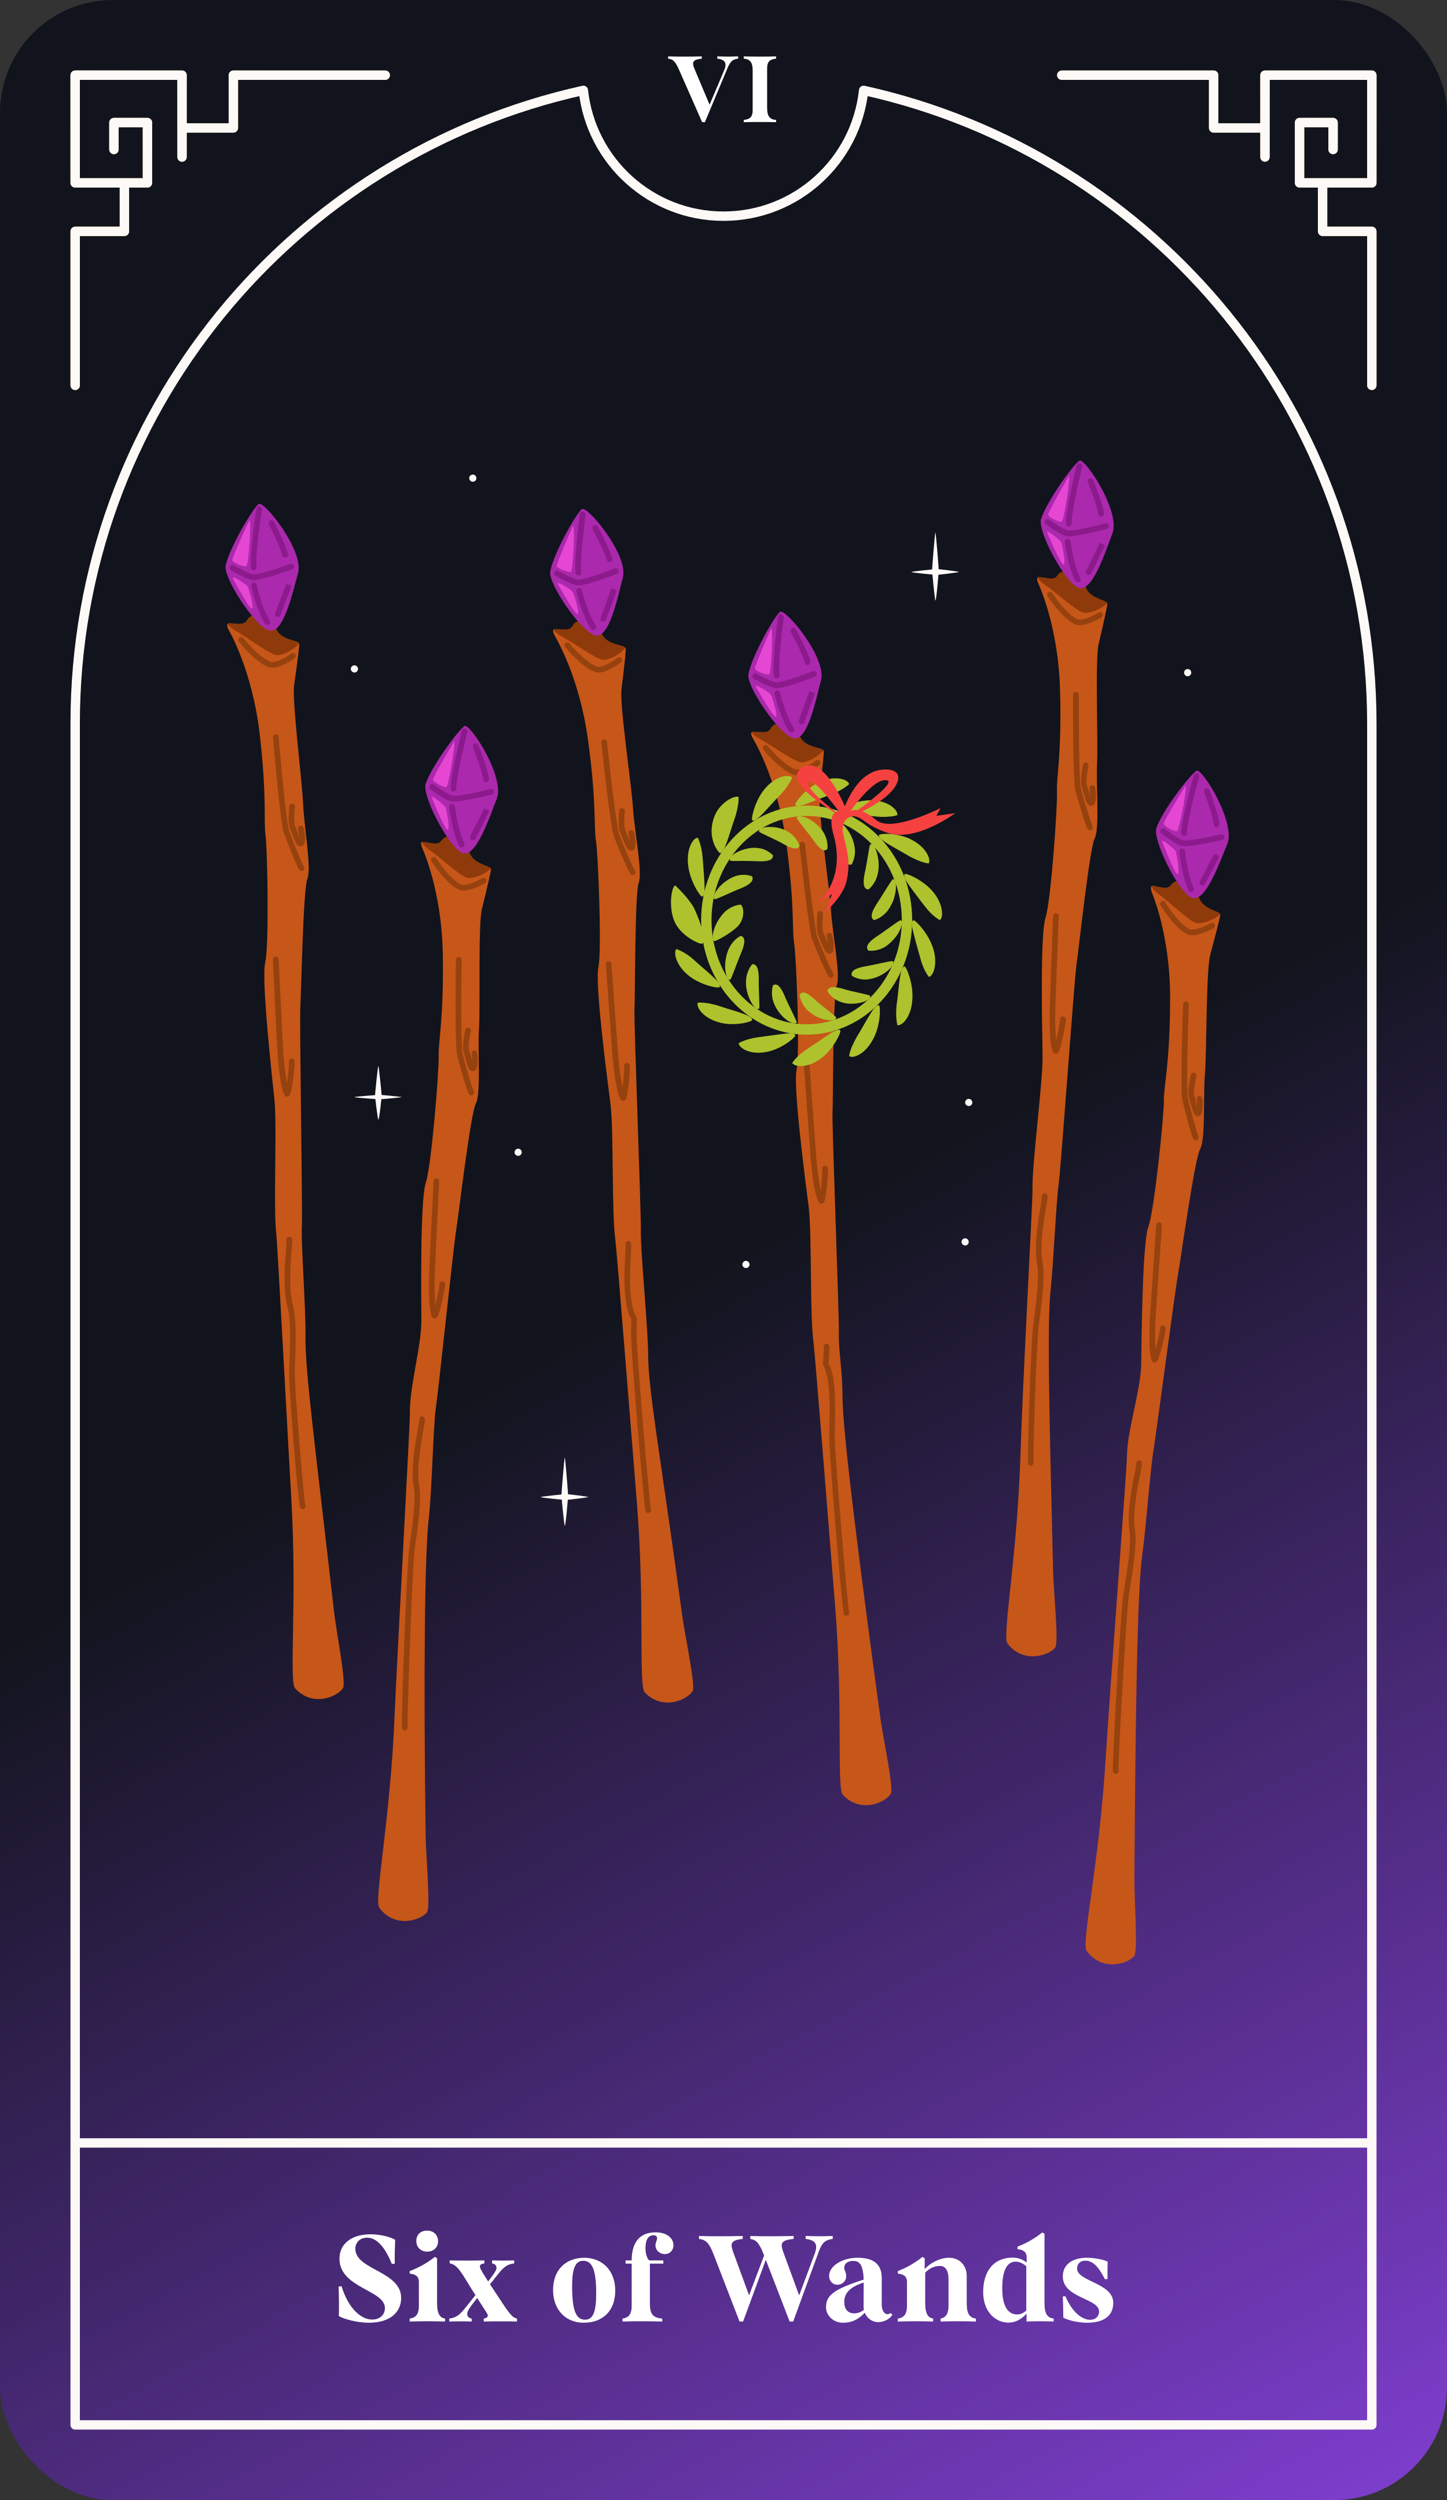 <svg width="154" height="266" viewBox="0 0 154 266" fill="none" xmlns="http://www.w3.org/2000/svg">
<rect x="0" y="0" width="154" height="266" fill="#333333" stroke="none"/>
<g clip-path="url(#clip0_852_1861)">
<rect width="154" height="266" rx="12" fill="url(#paint0_linear_852_1861)"/>
<path d="M74.728 13L72.298 7.49C71.888 6.56 71.668 6.31 71.108 6.24V6C72.278 6.03 73.178 6.03 74.688 6V6.24C73.778 6.33 73.598 6.58 73.898 7.29L75.518 11.14L77.068 7.49C77.388 6.73 77.198 6.34 76.338 6.24V6C77.608 6.03 77.398 6.03 78.558 6V6.24C77.948 6.32 77.728 6.53 77.408 7.29L75.018 13H74.728ZM79.154 13V12.76C79.794 12.69 80.104 12.48 80.104 11.71V7.49C80.104 6.64 79.824 6.28 79.154 6.24V6C79.884 6.02 80.444 6.02 80.894 6.02C81.424 6.02 81.944 6.02 82.594 6V6.24C81.954 6.31 81.644 6.52 81.644 7.29V11.51C81.644 12.36 81.924 12.72 82.594 12.76V13C81.864 12.98 81.304 12.98 80.854 12.98C80.324 12.98 79.804 12.98 79.154 13Z" fill="white"/>
<path d="M91.914 9.616L92.022 9.128C91.883 9.097 91.737 9.127 91.622 9.21C91.507 9.293 91.432 9.422 91.417 9.563L91.914 9.616ZM62.086 9.616L62.583 9.563C62.568 9.422 62.493 9.293 62.378 9.21C62.263 9.127 62.117 9.097 61.978 9.128L62.086 9.616ZM8 258H7.5C7.5 258.276 7.724 258.5 8 258.5V258ZM146 258V258.5C146.276 258.5 146.5 258.276 146.5 258H146ZM91.417 9.563C90.638 16.836 84.48 22.5 77 22.5V23.5C84.997 23.5 91.578 17.445 92.411 9.669L91.417 9.563ZM77 22.5C69.52 22.5 63.362 16.836 62.583 9.563L61.589 9.669C62.422 17.445 69.003 23.5 77 23.5V22.5ZM8.5 77C8.5 44.253 31.48 16.872 62.194 10.104L61.978 9.128C30.816 15.994 7.5 43.774 7.5 77H8.5ZM8.5 258V77H7.5V258H8.5ZM146 257.5H8V258.5H146V257.5ZM145.5 77V258H146.5V77H145.5ZM91.806 10.104C122.52 16.872 145.5 44.253 145.5 77H146.5C146.5 43.774 123.184 15.994 92.022 9.128L91.806 10.104Z" fill="#FDF9F6"/>
<path d="M113 8H129.164V13.615H134.627M134.627 16.708V8H146V19.458H140.76M141.875 15.906V13.042H138.307V19.458H140.76M140.76 19.458V24.615H146V41" stroke="url(#paint1_linear_852_1861)" stroke-linecap="round" stroke-linejoin="round"/>
<path d="M113 8H129.164V13.615H134.627M134.627 16.708V8H146V19.458H140.76M141.875 15.906V13.042H138.307V19.458H140.76M140.76 19.458V24.615H146V41" stroke="#FDF9F6" stroke-linecap="round" stroke-linejoin="round"/>
<path d="M41 8H24.836V13.615H19.373M19.373 16.708V8H8V19.458H13.24M12.125 15.906V13.042H15.693V19.458H13.24M13.24 19.458V24.615H8V41" stroke="url(#paint2_linear_852_1861)" stroke-linecap="round" stroke-linejoin="round"/>
<path d="M41 8H24.836V13.615H19.373M19.373 16.708V8H8V19.458H13.24M12.125 15.906V13.042H15.693V19.458H13.24M13.24 19.458V24.615H8V41" stroke="#FDF9F6" stroke-linecap="round" stroke-linejoin="round"/>
<path d="M146 228H8" stroke="#FDF9F6" stroke-linejoin="round"/>
<path d="M115.673 247.13C114.867 247.13 113.593 246.883 113.164 246.571C113.164 245.83 113.138 245.076 113.112 244.335L113.385 244.309C114.087 245.96 115.127 246.818 116.024 246.818C116.596 246.818 116.973 246.441 116.973 245.934C116.973 244.517 113.112 244.53 113.112 242.203C113.112 240.929 114.126 240.214 115.699 240.214C116.427 240.214 117.441 240.396 117.883 240.63C117.87 241.241 117.857 241.865 117.87 242.476L117.597 242.502C116.869 241.085 116.284 240.526 115.491 240.526C114.958 240.526 114.633 240.864 114.633 241.371C114.633 242.749 118.481 242.892 118.481 245.011C118.481 246.311 117.597 247.13 115.673 247.13Z" fill="white"/>
<path d="M107.341 247.117C105.924 247.117 104.637 245.947 104.637 243.867C104.637 241.527 105.846 240.201 107.757 240.201C108.316 240.201 108.823 240.37 109.265 240.721V240.175C109.265 239.642 108.953 239.356 108.29 239.304V239.031C109.161 238.706 110.058 238.212 110.929 237.523L111.163 237.666V245.063C111.163 246.233 111.501 246.597 112.138 246.688V247C110.747 246.961 110.643 246.961 109.252 247V246.155C108.732 246.753 108.056 247.117 107.341 247.117ZM108.251 246.246C108.602 246.246 108.94 246.103 109.226 245.817V241.124C108.901 240.825 108.485 240.63 108.108 240.63C107.25 240.63 106.665 241.397 106.665 243.477C106.665 245.544 107.38 246.246 108.251 246.246Z" fill="white"/>
<path d="M95.553 247V246.688C96.126 246.597 96.528 246.324 96.528 245.323V242.775C96.528 242.242 96.216 241.956 95.553 241.904V241.631C96.424 241.306 97.308 240.812 98.18 240.123L98.413 240.266V241.423C99.103 240.669 100.129 240.214 101 240.214C102.092 240.214 102.885 241.007 102.885 242.151V245.063C102.885 246.233 103.223 246.597 103.86 246.688V247C102.469 246.961 101.364 246.961 100.103 247V246.688C100.545 246.597 100.948 246.324 100.948 245.323V242.541C100.948 241.54 100.61 241.085 100.025 241.085C99.466 241.085 98.882 241.345 98.466 241.8V245.063C98.466 246.233 98.803 246.597 99.311 246.688V247C98.049 246.961 96.945 246.961 95.553 247Z" fill="white"/>
<path d="M89.721 247.13C88.655 247.13 87.914 246.324 87.914 245.505C87.914 244.296 88.538 243.62 91.918 242.541C91.866 240.942 91.463 240.552 90.813 240.552C90.202 240.552 89.851 240.851 89.851 241.267C89.851 241.579 90.059 241.735 90.059 242.177C90.059 242.658 89.682 243.087 89.11 243.087C88.642 243.087 88.239 242.71 88.239 242.138C88.239 241.111 89.617 240.214 91.268 240.214C92.932 240.214 93.842 240.864 93.842 242.385V245.193C93.842 245.869 94.141 246.22 94.453 246.22C94.57 246.22 94.661 246.181 94.791 246.09L94.973 246.272C94.713 246.74 94.089 247.065 93.439 247.065C92.854 247.065 92.282 246.675 92.035 246.064C91.346 246.805 90.618 247.13 89.721 247.13ZM90.891 246.129C91.216 246.129 91.58 246.051 91.944 245.752C91.918 245.635 91.905 245.518 91.905 245.388L91.918 242.918V242.853C90.293 243.373 89.851 244.101 89.851 244.92C89.851 245.635 90.202 246.129 90.891 246.129Z" fill="white"/>
<path d="M78.708 247L75.939 239.837C75.458 238.602 75.12 238.303 74.392 238.212V237.9C75.913 237.939 77.083 237.939 79.046 237.9V238.212C77.863 238.329 77.668 238.628 78.019 239.577L79.722 244.218L81.321 239.98L81.269 239.837C80.788 238.602 80.45 238.303 79.852 238.212V237.9C81.243 237.939 82.413 237.939 84.467 237.9V238.212C83.193 238.329 82.998 238.628 83.349 239.577L85.052 244.218L86.69 239.837C87.067 238.823 86.859 238.342 85.741 238.212V237.9C87.392 237.939 87.119 237.939 88.627 237.9V238.212C87.834 238.316 87.509 238.563 87.132 239.577L84.415 247H84.038L81.503 240.435L79.085 247H78.708Z" fill="white"/>
<path d="M66.253 247V246.688C66.825 246.597 67.228 246.324 67.228 245.323V240.838H66.578V240.5H67.228C67.228 238.485 68.164 237.51 69.763 237.51C70.959 237.51 71.674 238.108 71.674 238.901C71.674 239.395 71.31 239.824 70.751 239.824C70.218 239.824 69.763 239.434 69.763 238.888C69.763 238.563 69.932 238.355 69.932 238.16C69.932 237.926 69.802 237.822 69.555 237.822C69.035 237.822 68.697 238.225 68.697 239.2C68.697 239.772 68.853 240.279 69.1 240.5H70.595V240.838H69.165V245.063C69.165 246.233 69.503 246.597 70.478 246.688V247C69.62 246.974 68.905 246.974 68.242 246.974C67.579 246.974 66.955 246.974 66.253 247Z" fill="white"/>
<path d="M62.111 247.13C60.2 247.13 58.874 245.739 58.861 243.685C58.848 241.553 60.148 240.214 62.228 240.214C64.178 240.253 65.478 241.631 65.478 243.711C65.478 245.83 64.191 247.13 62.111 247.13ZM62.267 246.805C63.099 246.805 63.437 246.025 63.45 244.114C63.463 241.566 63.06 240.539 62.072 240.539C61.24 240.539 60.889 241.319 60.889 243.243C60.889 245.778 61.279 246.805 62.267 246.805Z" fill="white"/>
<path d="M47.819 247V246.688C48.599 246.584 48.95 246.272 49.639 245.401L50.601 244.192C50.302 243.724 49.938 243.152 49.509 242.437C48.729 241.163 48.378 240.903 47.858 240.812V240.5C49.184 240.526 50.146 240.526 51.55 240.5V240.812C51.186 240.877 51.082 240.955 51.082 241.15C51.082 241.319 51.147 241.488 51.953 242.736C52.759 241.696 52.837 241.488 52.837 241.28C52.837 241.033 52.681 240.877 52.369 240.812V240.5C53.708 240.526 53.357 240.526 54.722 240.5V240.812C53.942 240.916 53.591 241.215 52.915 242.073L52.148 243.035C52.486 243.555 52.915 244.205 53.487 245.063C54.306 246.311 54.605 246.597 55.021 246.688V247C54.384 246.974 52.291 246.974 51.485 247V246.688C51.771 246.636 51.914 246.545 51.914 246.35C51.914 246.194 51.745 246.012 50.783 244.491C49.821 245.713 49.73 245.934 49.73 246.207C49.73 246.467 49.886 246.623 50.198 246.688V247C49.483 246.974 48.586 246.974 47.819 247Z" fill="white"/>
<path d="M45.464 239.564C44.775 239.564 44.307 239.083 44.307 238.446C44.307 237.744 44.762 237.328 45.464 237.328C46.127 237.328 46.621 237.783 46.621 238.446C46.621 239.187 46.075 239.564 45.464 239.564ZM43.605 247V246.688C44.177 246.597 44.58 246.324 44.58 245.323V242.775C44.58 242.242 44.268 241.956 43.605 241.904V241.631C44.476 241.306 45.412 240.812 46.283 240.123L46.517 240.266V245.063C46.517 246.233 46.855 246.597 47.362 246.688V247C46.101 246.961 44.996 246.961 43.605 247Z" fill="white"/>
<path d="M39.248 247.13C38.013 247.13 36.557 246.727 36.063 246.415C36.089 245.323 36.076 244.374 36.037 243.282L36.349 243.243C37.103 245.7 38.481 246.792 39.612 246.792C40.353 246.792 40.964 246.35 40.964 245.557C40.964 243.633 36.128 243.451 36.128 240.318C36.128 238.784 37.337 237.718 39.456 237.718C40.444 237.718 41.549 237.991 42.056 238.303C42.03 239.148 41.991 239.993 42.017 240.838L41.705 240.877C40.834 238.745 39.911 238.082 39.079 238.082C38.286 238.082 37.818 238.602 37.818 239.265C37.818 241.514 42.693 241.631 42.693 244.491C42.693 245.973 41.562 247.13 39.248 247.13Z" fill="white"/>
<path d="M55.529 122.597C55.529 122.817 55.353 122.979 55.147 122.979C54.941 122.979 54.764 122.803 54.764 122.597C54.764 122.39 54.941 122.214 55.147 122.214C55.353 122.214 55.529 122.39 55.529 122.597Z" fill="#FDF9F6"/>
<path d="M126.4 71.948C126.611 71.948 126.782 71.777 126.782 71.565C126.782 71.354 126.611 71.183 126.4 71.183C126.188 71.183 126.017 71.354 126.017 71.565C126.017 71.777 126.188 71.948 126.4 71.948Z" fill="#FDF9F6"/>
<path d="M103.1 132.134C103.1 132.354 102.924 132.516 102.718 132.516C102.512 132.516 102.335 132.34 102.335 132.134C102.335 131.928 102.512 131.751 102.718 131.751C102.924 131.751 103.1 131.928 103.1 132.134Z" fill="#FDF9F6"/>
<path d="M103.483 117.297C103.483 117.518 103.306 117.679 103.1 117.679C102.894 117.679 102.717 117.503 102.717 117.297C102.717 117.091 102.894 116.914 103.1 116.914C103.306 116.914 103.483 117.091 103.483 117.297Z" fill="#FDF9F6"/>
<path d="M79.771 134.532C79.771 134.753 79.595 134.915 79.389 134.915C79.183 134.915 79.006 134.738 79.006 134.532C79.006 134.326 79.183 134.149 79.389 134.149C79.595 134.149 79.771 134.326 79.771 134.532Z" fill="#FDF9F6"/>
<path d="M38.103 71.169C38.103 71.39 37.926 71.552 37.72 71.552C37.514 71.552 37.337 71.375 37.337 71.169C37.337 70.963 37.514 70.786 37.72 70.786C37.926 70.786 38.103 70.963 38.103 71.169Z" fill="#FDF9F6"/>
<path d="M50.702 50.872C50.702 51.093 50.525 51.255 50.319 51.255C50.113 51.255 49.937 51.078 49.937 50.872C49.937 50.666 50.113 50.489 50.319 50.489C50.525 50.489 50.702 50.666 50.702 50.872Z" fill="#FDF9F6"/>
<path d="M99.906 60.646C99.906 60.882 99.656 63.899 99.553 63.899C99.494 63.899 99.2 60.882 99.2 60.646C99.2 60.411 99.494 56.716 99.553 56.643C99.597 56.569 99.906 60.411 99.906 60.646Z" fill="#FDF9F6"/>
<path d="M99.7 61.161C99.508 61.161 97.006 60.94 97.006 60.852C97.006 60.808 99.508 60.543 99.7 60.543C99.891 60.543 101.996 60.793 102.055 60.852C102.114 60.896 99.891 61.161 99.7 61.161Z" fill="#FDF9F6"/>
<path d="M60.46 159.084C60.46 159.319 60.21 162.336 60.107 162.336C60.048 162.336 59.754 159.319 59.754 159.084C59.754 158.848 60.048 155.154 60.107 155.08C60.151 155.007 60.46 158.848 60.46 159.084Z" fill="#FDF9F6"/>
<path d="M60.239 159.584C60.048 159.584 57.546 159.363 57.546 159.275C57.546 159.231 60.048 158.966 60.239 158.966C60.431 158.966 62.535 159.216 62.594 159.275C62.653 159.319 60.431 159.584 60.239 159.584Z" fill="#FDF9F6"/>
<path d="M40.619 116.562C40.619 116.738 40.369 119.123 40.266 119.123C40.207 119.123 39.913 116.753 39.913 116.562C39.913 116.37 40.207 113.471 40.266 113.412C40.31 113.353 40.619 116.37 40.619 116.562Z" fill="#FDF9F6"/>
<path d="M40.413 116.959C40.222 116.959 37.719 116.783 37.719 116.724C37.719 116.68 40.222 116.488 40.413 116.488C40.604 116.488 42.709 116.694 42.768 116.724C42.827 116.753 40.604 116.959 40.413 116.959Z" fill="#FDF9F6"/>
<path d="M26.99 72.007C26.99 72.007 24.473 66.885 24.237 66.414C24.09 66.134 25.459 66.502 25.93 66.296C26.327 66.119 26.195 65.943 26.607 65.619C27.107 65.236 28.918 65.899 29.448 67.002C29.978 68.136 31.803 68.106 31.832 68.445C31.832 68.592 30.434 71.477 30.508 71.639C30.581 71.786 27.21 72.316 27.21 72.316L27.004 72.007H26.99Z" fill="#8F3A0A"/>
<path d="M24.297 66.944C24.297 66.944 26.813 71.154 27.623 77.983C28.432 84.827 28.05 87.447 28.256 88.86C28.462 90.273 28.653 100.547 28.226 102.401C27.799 104.256 28.933 114.338 29.212 117.046C29.492 119.755 29.08 128.674 29.404 131.324C29.536 132.398 30.581 152.165 31.008 159.554C31.626 170.328 30.743 178.909 31.406 179.63C33.334 181.735 36.013 180.454 36.513 179.586C36.851 178.997 35.792 173.537 35.556 171.52C33.599 154.255 32.436 145.763 32.51 142.024C32.554 139.257 32.038 132.442 32.127 130.529C32.215 128.615 31.862 108.642 31.965 107.082C32.068 105.522 32.259 94.556 32.716 93.497C33.172 92.437 32.348 87.801 32.259 85.519C32.171 83.238 31.067 74.569 31.303 72.905C31.641 70.536 31.935 68.298 31.832 68.46C31.715 68.637 30.787 69.549 29.551 69.711C28.962 69.785 26.799 68.166 25.415 67.312C25.224 67.195 24.076 66.576 24.311 66.341C24.311 66.341 24.002 66.4 24.311 66.959L24.297 66.944Z" fill="#C75619"/>
<path d="M29.109 71.035C28.918 71.05 28.727 71.035 28.55 70.976C27.108 70.402 25.488 68.356 25.43 68.268C25.327 68.136 25.356 67.944 25.488 67.841C25.621 67.738 25.812 67.768 25.915 67.9C25.93 67.915 27.49 69.917 28.785 70.417C29.242 70.594 30.346 70.005 30.993 69.534C31.126 69.431 31.317 69.46 31.42 69.593C31.523 69.725 31.494 69.917 31.361 70.02C31.214 70.137 30.051 70.962 29.124 71.05L29.109 71.035Z" fill="#96420F"/>
<path d="M32.112 92.657C32.01 92.657 31.907 92.628 31.833 92.525C31.583 92.171 30.538 89.566 30.199 88.58C29.816 87.491 29.081 78.822 29.051 78.454C29.051 78.292 29.154 78.145 29.331 78.13C29.493 78.13 29.64 78.233 29.654 78.409C29.861 80.897 30.479 87.55 30.773 88.389C31.185 89.566 32.171 91.951 32.333 92.186C32.422 92.319 32.392 92.51 32.26 92.613C32.216 92.642 32.171 92.657 32.112 92.672V92.657Z" fill="#96420F"/>
<path d="M32.024 90.067C32.024 90.067 31.921 90.067 31.862 90.052C31.567 89.949 31.391 89.567 31.082 88.698C30.993 88.463 30.92 88.257 30.861 88.124C30.611 87.609 30.758 86.078 30.787 85.769C30.802 85.607 30.964 85.49 31.126 85.504C31.288 85.519 31.405 85.666 31.391 85.843C31.302 86.623 31.288 87.624 31.391 87.859C31.464 88.006 31.553 88.242 31.641 88.492C31.7 88.639 31.773 88.845 31.847 89.022C31.818 88.786 31.773 88.507 31.715 88.227C31.685 88.065 31.773 87.903 31.95 87.859C32.112 87.815 32.274 87.918 32.318 88.08C32.553 89.14 32.524 89.773 32.215 89.979C32.156 90.023 32.097 90.037 32.024 90.052V90.067Z" fill="#96420F"/>
<path d="M30.552 116.679C30.552 116.679 30.493 116.679 30.478 116.679C29.801 116.517 29.536 112.057 29.536 112.013C29.433 110.32 29.036 102.122 29.036 102.078C29.036 101.916 29.168 101.769 29.345 101.769C29.507 101.769 29.639 101.901 29.654 102.078C29.654 102.122 30.066 110.305 30.154 111.969C30.213 113.072 30.39 114.397 30.537 115.251C30.67 114.382 30.773 113.205 30.758 112.984C30.714 112.822 30.817 112.675 30.979 112.631C31.141 112.587 31.302 112.704 31.347 112.866C31.42 113.131 31.126 116.016 30.861 116.472C30.802 116.561 30.67 116.649 30.552 116.664V116.679Z" fill="#96420F"/>
<path d="M32.23 160.569C32.083 160.569 31.95 160.481 31.906 160.334C31.729 159.583 30.684 147.528 30.773 145.674C30.876 143.275 30.994 140.552 30.611 139.109C30.11 137.255 30.316 134.591 30.434 133.016C30.464 132.574 30.508 132.118 30.493 132C30.449 131.882 30.493 131.735 30.596 131.647C30.729 131.544 30.92 131.573 31.023 131.706C31.141 131.853 31.126 132.03 31.038 133.06C30.92 134.502 30.714 137.196 31.185 138.947C31.597 140.478 31.479 143.245 31.376 145.703C31.303 147.425 32.348 159.524 32.495 160.201C32.539 160.363 32.436 160.525 32.274 160.569C32.274 160.569 32.245 160.569 32.23 160.569Z" fill="#96420F"/>
<path d="M27.52 53.623C26.946 54.05 24.488 58.127 24.017 60.158C23.737 61.41 27.019 66.502 28.594 67.061C30.169 67.621 31.185 62.852 31.715 60.997C32.406 58.628 28.079 53.197 27.52 53.623Z" fill="#AA29AC"/>
<path d="M27.152 61.719C27.034 61.719 26.931 61.719 26.858 61.719C26.151 61.601 24.753 60.762 24.591 60.659C24.444 60.571 24.4 60.394 24.488 60.247C24.576 60.1 24.753 60.056 24.9 60.144C25.297 60.38 26.46 61.027 26.961 61.115C27.329 61.189 29.257 60.6 30.905 60.012C31.052 59.953 31.229 60.041 31.288 60.188C31.347 60.35 31.259 60.512 31.111 60.571C30.581 60.762 28.168 61.616 27.152 61.704V61.719Z" fill="#8C1A8C"/>
<path d="M28.491 66.503C28.388 66.503 28.27 66.459 28.212 66.356C27.27 64.84 26.769 62.455 26.74 62.352C26.71 62.191 26.813 62.029 26.975 61.999C27.137 61.97 27.299 62.073 27.328 62.235C27.328 62.264 27.829 64.619 28.712 66.047C28.8 66.194 28.756 66.371 28.624 66.459C28.579 66.488 28.535 66.503 28.491 66.503Z" fill="#8C1A8C"/>
<path d="M27.034 60.674C26.872 60.674 26.74 60.571 26.71 60.423C26.519 59.172 27.255 54.345 27.284 54.139C27.314 53.977 27.461 53.859 27.623 53.888C27.785 53.918 27.902 54.065 27.873 54.227C27.608 55.934 27.152 59.393 27.299 60.32C27.328 60.482 27.211 60.644 27.049 60.659C27.049 60.659 27.049 60.659 27.034 60.659V60.674Z" fill="#8C1A8C"/>
<path d="M30.361 59.319C30.214 59.319 30.066 59.231 30.037 59.084C29.86 58.2 28.639 55.816 28.624 55.801C28.55 55.654 28.609 55.477 28.756 55.389C28.904 55.316 29.08 55.374 29.169 55.522C29.227 55.625 30.434 57.994 30.64 58.966C30.67 59.128 30.567 59.289 30.405 59.319C30.405 59.319 30.39 59.319 30.375 59.319H30.361Z" fill="#8C1A8C"/>
<path d="M29.595 65.633C29.595 65.633 29.507 65.633 29.463 65.618C29.301 65.559 29.227 65.383 29.286 65.221C29.772 63.984 30.478 62.13 30.478 62.13L31.038 62.336C31.038 62.336 30.331 64.191 29.845 65.442C29.801 65.545 29.698 65.618 29.595 65.633Z" fill="#8C1A8C"/>
<path d="M26.534 55.375C26.534 55.375 24.664 59.363 24.723 59.614C24.782 59.864 25.915 60.32 26.21 60.261C26.46 60.202 26.798 54.992 26.534 55.375Z" fill="#E647D2"/>
<path d="M24.752 61.469C24.752 61.469 26.416 64.618 26.784 64.751C27.152 64.883 26.475 62.602 26.357 62.396C26.239 62.19 24.767 61.218 24.752 61.469Z" fill="#E647D2"/>
<path d="M47.096 95.498C47.096 95.498 45.094 90.155 44.902 89.669C44.785 89.375 46.109 89.875 46.595 89.713C47.007 89.581 46.889 89.39 47.331 89.11C47.861 88.771 49.598 89.61 50.01 90.773C50.422 91.951 52.247 92.112 52.247 92.436C52.247 92.584 50.554 95.321 50.613 95.483C50.672 95.645 47.272 95.822 47.272 95.822L47.096 95.498Z" fill="#8F3A0A"/>
<path d="M44.917 90.184C44.917 90.184 47.007 94.614 47.125 101.502C47.243 108.391 46.625 110.952 46.684 112.379C46.742 113.807 45.918 124.051 45.315 125.847C44.711 127.643 44.829 137.798 44.844 140.521C44.844 143.244 43.563 147.66 43.622 150.339C43.651 151.428 42.297 175.581 41.974 182.97C41.517 193.744 39.781 202.192 40.369 202.987C42.077 205.269 44.873 204.253 45.447 203.444C45.83 202.899 45.33 197.35 45.3 195.319C45.065 177.936 45.197 165.219 45.639 161.495C45.962 158.758 46.109 151.678 46.389 149.794C46.669 147.91 48.288 132.411 48.553 130.851C48.803 129.306 50.084 118.414 50.643 117.413C51.202 116.412 50.834 111.717 50.981 109.421C51.129 107.14 50.878 98.411 51.276 96.778C51.85 94.452 52.365 92.244 52.247 92.406C52.115 92.568 51.099 93.378 49.863 93.422C49.274 93.436 47.272 91.611 45.977 90.625C45.8 90.493 44.711 89.772 44.976 89.551C44.976 89.551 44.667 89.58 44.917 90.154V90.184Z" fill="#C75619"/>
<path d="M49.304 94.746C49.098 94.746 48.921 94.702 48.759 94.629C47.376 93.922 45.977 91.714 45.919 91.626C45.83 91.479 45.874 91.302 46.007 91.214C46.154 91.126 46.331 91.17 46.419 91.302C46.419 91.317 47.788 93.466 49.024 94.099C49.451 94.32 50.629 93.849 51.306 93.436C51.453 93.348 51.629 93.407 51.718 93.54C51.806 93.687 51.762 93.863 51.615 93.952C51.453 94.055 50.216 94.761 49.289 94.746H49.304Z" fill="#96420F"/>
<path d="M50.157 116.56C50.054 116.56 49.951 116.501 49.892 116.398C49.686 116.03 48.906 113.321 48.656 112.306C48.376 111.187 48.509 102.489 48.523 102.106C48.523 101.944 48.656 101.812 48.833 101.812C48.994 101.812 49.127 101.959 49.127 102.121C49.083 104.623 49.039 111.29 49.245 112.159C49.539 113.366 50.275 115.838 50.422 116.089C50.51 116.236 50.452 116.412 50.304 116.501C50.26 116.53 50.201 116.545 50.157 116.545V116.56Z" fill="#96420F"/>
<path d="M50.319 113.97C50.319 113.97 50.216 113.97 50.157 113.941C49.877 113.823 49.745 113.411 49.509 112.513C49.45 112.278 49.392 112.057 49.347 111.925C49.142 111.395 49.45 109.879 49.509 109.584C49.539 109.422 49.715 109.319 49.863 109.349C50.025 109.378 50.128 109.54 50.098 109.702C49.936 110.482 49.819 111.454 49.907 111.704C49.966 111.851 50.025 112.086 50.098 112.351C50.142 112.499 50.187 112.705 50.245 112.896C50.245 112.66 50.231 112.381 50.187 112.101C50.172 111.939 50.289 111.777 50.451 111.763C50.613 111.733 50.761 111.866 50.79 112.028C50.922 113.102 50.819 113.735 50.51 113.912C50.451 113.941 50.378 113.956 50.319 113.956V113.97Z" fill="#96420F"/>
<path d="M46.213 140.286C46.213 140.286 46.154 140.286 46.139 140.286C45.491 140.065 45.668 135.606 45.668 135.562C45.742 133.869 46.139 125.671 46.154 125.626C46.169 125.465 46.316 125.332 46.477 125.362C46.639 125.376 46.757 125.523 46.742 125.685C46.742 125.73 46.33 133.913 46.271 135.576C46.227 136.68 46.272 138.005 46.33 138.888C46.536 138.034 46.772 136.886 46.772 136.651C46.742 136.489 46.86 136.356 47.022 136.327C47.184 136.297 47.346 136.43 47.375 136.592C47.419 136.872 46.831 139.712 46.536 140.124C46.477 140.213 46.33 140.286 46.213 140.286Z" fill="#96420F"/>
<path d="M43.077 184.105C42.93 184.105 42.798 183.987 42.783 183.84C42.68 183.074 43.283 166.575 43.548 164.75C43.887 162.365 44.284 159.672 44.034 158.2C43.71 156.301 44.181 153.681 44.461 152.106C44.535 151.68 44.623 151.223 44.623 151.091C44.593 150.958 44.638 150.826 44.755 150.752C44.903 150.664 45.079 150.708 45.167 150.855C45.27 151.017 45.241 151.194 45.05 152.209C44.8 153.637 44.314 156.287 44.623 158.082C44.888 159.642 44.49 162.395 44.137 164.823C43.887 166.531 43.298 183.06 43.386 183.752C43.401 183.913 43.283 184.075 43.121 184.09C43.121 184.09 43.092 184.09 43.077 184.09V184.105Z" fill="#96420F"/>
<path d="M49.436 77.247C48.832 77.615 45.977 81.427 45.3 83.4C44.888 84.606 47.669 90.008 49.156 90.729C50.643 91.451 52.144 86.799 52.865 85.004C53.792 82.722 50.024 76.879 49.421 77.247H49.436Z" fill="#AA29AC"/>
<path d="M48.273 85.283C48.155 85.283 48.052 85.283 47.978 85.254C47.286 85.063 45.977 84.091 45.829 83.974C45.697 83.87 45.667 83.679 45.77 83.547C45.873 83.414 46.065 83.385 46.197 83.488C46.58 83.767 47.654 84.533 48.155 84.665C48.523 84.768 50.48 84.386 52.188 83.944C52.35 83.9 52.512 84.003 52.556 84.165C52.6 84.327 52.497 84.489 52.335 84.533C51.79 84.665 49.303 85.283 48.287 85.269L48.273 85.283Z" fill="#8C1A8C"/>
<path d="M49.142 90.17C49.039 90.17 48.921 90.111 48.877 90.008C48.082 88.418 47.817 85.975 47.817 85.872C47.802 85.71 47.92 85.563 48.082 85.534C48.244 85.519 48.391 85.636 48.42 85.798C48.42 85.828 48.685 88.227 49.421 89.728C49.495 89.876 49.421 90.052 49.289 90.126C49.245 90.14 49.2 90.155 49.156 90.155L49.142 90.17Z" fill="#8C1A8C"/>
<path d="M48.258 84.224C48.096 84.224 47.964 84.091 47.964 83.944C47.89 82.678 49.112 77.954 49.156 77.748C49.2 77.586 49.362 77.483 49.524 77.527C49.686 77.571 49.789 77.733 49.745 77.895C49.318 79.558 48.523 82.958 48.567 83.9C48.567 84.062 48.45 84.209 48.288 84.224C48.288 84.224 48.288 84.224 48.273 84.224H48.258Z" fill="#8C1A8C"/>
<path d="M51.717 83.209C51.57 83.209 51.437 83.091 51.422 82.929C51.334 82.031 50.348 79.544 50.348 79.514C50.289 79.352 50.348 79.19 50.525 79.117C50.672 79.058 50.849 79.117 50.922 79.293C50.966 79.397 51.938 81.884 52.041 82.87C52.055 83.032 51.938 83.179 51.776 83.194C51.776 83.194 51.761 83.194 51.746 83.194L51.717 83.209Z" fill="#8C1A8C"/>
<path d="M50.319 89.404C50.319 89.404 50.23 89.404 50.186 89.374C50.039 89.301 49.98 89.109 50.054 88.962C50.657 87.785 51.54 86.004 51.54 86.004L52.085 86.269C52.085 86.269 51.202 88.05 50.598 89.242C50.539 89.345 50.436 89.404 50.333 89.404H50.319Z" fill="#8C1A8C"/>
<path d="M48.302 78.911C48.302 78.911 46.05 82.694 46.08 82.959C46.109 83.224 47.198 83.783 47.493 83.739C47.743 83.709 48.596 78.558 48.302 78.911Z" fill="#E647D2"/>
<path d="M45.917 84.798C45.917 84.798 47.257 88.095 47.61 88.272C47.963 88.448 47.507 86.093 47.419 85.887C47.316 85.681 45.947 84.562 45.917 84.798Z" fill="#E647D2"/>
<path d="M61.785 72.567C61.785 72.567 59.165 67.504 58.915 67.047C58.768 66.768 60.136 67.106 60.593 66.9C60.99 66.709 60.843 66.532 61.255 66.208C61.741 65.811 63.566 66.444 64.11 67.533C64.67 68.652 66.495 68.593 66.524 68.917C66.539 69.064 65.185 71.978 65.258 72.14C65.332 72.287 61.991 72.876 61.991 72.876L61.77 72.567H61.785Z" fill="#8F3A0A"/>
<path d="M58.989 67.562C58.989 67.562 61.594 71.713 62.551 78.528C63.508 85.343 63.184 87.977 63.419 89.376C63.655 90.788 64.067 101.062 63.684 102.917C63.302 104.771 64.641 114.839 64.98 117.532C65.318 120.24 65.097 129.16 65.48 131.809C65.627 132.884 67.202 152.621 67.791 159.995C68.644 170.755 67.938 179.35 68.615 180.057C70.587 182.118 73.237 180.778 73.722 179.91C74.046 179.321 72.869 173.875 72.604 171.859C70.264 154.638 68.998 147.97 68.983 144.232C68.983 141.465 68.144 132.869 68.203 130.956C68.247 129.042 67.467 109.084 67.526 107.509C67.6 105.934 67.555 94.983 67.982 93.909C68.409 92.849 67.496 88.228 67.364 85.946C67.231 83.665 65.936 75.025 66.142 73.362C66.437 70.992 66.687 68.74 66.569 68.917C66.451 69.093 65.539 70.02 64.317 70.212C63.728 70.3 61.521 68.725 60.123 67.901C59.931 67.783 58.768 67.195 59.004 66.944C59.004 66.944 58.695 67.018 59.004 67.562H58.989Z" fill="#C75619"/>
<path d="M63.876 71.551C63.684 71.566 63.493 71.551 63.316 71.492C61.859 70.948 60.211 68.931 60.137 68.843C60.034 68.711 60.049 68.519 60.181 68.416C60.314 68.313 60.505 68.328 60.608 68.46C60.623 68.475 62.227 70.433 63.523 70.918C63.979 71.095 65.083 70.477 65.716 69.991C65.848 69.888 66.039 69.918 66.142 70.05C66.245 70.183 66.216 70.374 66.084 70.477C65.936 70.595 64.788 71.448 63.876 71.551Z" fill="#96420F"/>
<path d="M67.364 93.1C67.261 93.1 67.158 93.07 67.084 92.982C66.834 92.629 65.73 90.053 65.362 89.081C64.95 88.007 64.038 79.352 63.993 78.984C63.979 78.822 64.096 78.675 64.258 78.646C64.42 78.631 64.567 78.749 64.597 78.911C64.862 81.398 65.612 88.022 65.922 88.861C66.363 90.023 67.393 92.378 67.57 92.629C67.673 92.761 67.644 92.952 67.496 93.055C67.452 93.085 67.408 93.1 67.349 93.114L67.364 93.1Z" fill="#96420F"/>
<path d="M67.217 90.509C67.217 90.509 67.114 90.509 67.055 90.509C66.76 90.421 66.584 90.038 66.245 89.17C66.157 88.934 66.069 88.728 66.01 88.61C65.745 88.11 65.863 86.564 65.892 86.27C65.892 86.108 66.054 85.976 66.216 85.99C66.378 86.005 66.51 86.152 66.496 86.314C66.422 87.109 66.422 88.095 66.54 88.316C66.613 88.448 66.702 88.684 66.805 88.949C66.864 89.096 66.937 89.287 67.025 89.479C66.996 89.243 66.937 88.963 66.878 88.699C66.834 88.537 66.937 88.375 67.099 88.331C67.261 88.287 67.423 88.389 67.467 88.551C67.732 89.596 67.702 90.244 67.408 90.45C67.349 90.494 67.29 90.509 67.217 90.524V90.509Z" fill="#96420F"/>
<path d="M66.318 117.134C66.318 117.134 66.26 117.134 66.245 117.134C65.568 116.987 65.214 112.542 65.2 112.498C65.067 110.805 64.478 102.622 64.478 102.578C64.478 102.416 64.611 102.269 64.773 102.269C64.935 102.269 65.082 102.401 65.082 102.563C65.082 102.607 65.671 110.776 65.803 112.439C65.891 113.543 66.083 114.853 66.26 115.721C66.362 114.853 66.451 113.675 66.436 113.455C66.392 113.293 66.48 113.146 66.642 113.101C66.804 113.057 66.981 113.16 67.025 113.322C67.099 113.587 66.863 116.472 66.627 116.943C66.569 117.046 66.436 117.12 66.318 117.134Z" fill="#96420F"/>
<path d="M69.027 160.983C68.88 160.997 68.733 160.909 68.703 160.762C68.512 160.011 67.114 143.571 67.158 141.716C67.217 139.317 67.276 140.995 66.849 139.567C66.304 137.713 66.451 135.063 66.54 133.474C66.569 133.032 66.584 132.576 66.584 132.458C66.54 132.34 66.569 132.193 66.672 132.105C66.805 132.002 66.996 132.016 67.099 132.149C67.217 132.296 67.202 132.473 67.143 133.503C67.055 134.945 66.908 137.639 67.423 139.39C67.879 140.906 67.806 139.273 67.747 141.716C67.703 143.438 69.115 159.923 69.277 160.6C69.322 160.762 69.219 160.924 69.057 160.968C69.057 160.968 69.027 160.968 69.013 160.968L69.027 160.983Z" fill="#96420F"/>
<path d="M61.917 54.169C61.358 54.596 58.974 58.731 58.562 60.777C58.297 62.029 61.711 67.062 63.286 67.592C64.861 68.122 65.774 63.324 66.289 61.455C66.922 59.07 62.492 53.742 61.932 54.169H61.917Z" fill="#AA29AC"/>
<path d="M61.726 62.279C61.608 62.279 61.505 62.293 61.432 62.279C60.725 62.176 59.297 61.366 59.136 61.278C58.988 61.19 58.944 61.013 59.018 60.866C59.106 60.718 59.283 60.674 59.43 60.748C59.842 60.983 61.005 61.602 61.505 61.675C61.873 61.734 63.787 61.116 65.421 60.483C65.568 60.424 65.744 60.498 65.818 60.66C65.877 60.822 65.803 60.983 65.641 61.057C65.126 61.263 62.712 62.176 61.711 62.279H61.726Z" fill="#8C1A8C"/>
<path d="M63.184 67.033C63.081 67.033 62.963 67.003 62.904 66.9C61.933 65.414 61.373 63.029 61.344 62.926C61.3 62.764 61.403 62.602 61.565 62.558C61.727 62.529 61.889 62.617 61.933 62.779C61.933 62.809 62.492 65.163 63.405 66.562C63.493 66.694 63.464 66.886 63.316 66.974C63.272 67.003 63.228 67.018 63.184 67.018V67.033Z" fill="#8C1A8C"/>
<path d="M61.594 61.233C61.432 61.248 61.285 61.145 61.27 60.983C61.05 59.732 61.682 54.904 61.712 54.698C61.727 54.536 61.889 54.418 62.05 54.433C62.212 54.462 62.33 54.609 62.315 54.771C62.095 56.479 61.712 59.952 61.874 60.88C61.903 61.041 61.8 61.203 61.623 61.233C61.623 61.233 61.624 61.233 61.609 61.233H61.594Z" fill="#8C1A8C"/>
<path d="M64.891 59.805C64.744 59.82 64.597 59.717 64.567 59.57C64.376 58.687 63.095 56.346 63.081 56.317C63.007 56.17 63.051 55.993 63.198 55.905C63.346 55.816 63.522 55.875 63.611 56.023C63.669 56.126 64.935 58.48 65.156 59.437C65.185 59.599 65.082 59.761 64.921 59.791C64.921 59.791 64.906 59.791 64.891 59.791V59.805Z" fill="#8C1A8C"/>
<path d="M64.243 66.135C64.243 66.135 64.155 66.135 64.111 66.12C63.949 66.061 63.875 65.885 63.934 65.737C64.39 64.487 65.053 62.617 65.053 62.617L65.627 62.823C65.627 62.823 64.964 64.692 64.508 65.944C64.464 66.061 64.361 66.12 64.258 66.135H64.243Z" fill="#8C1A8C"/>
<path d="M60.976 55.95C60.976 55.95 59.195 59.983 59.254 60.233C59.313 60.483 60.461 60.925 60.755 60.836C61.005 60.778 61.226 55.567 60.976 55.95Z" fill="#E647D2"/>
<path d="M59.327 62.073C59.327 62.073 61.064 65.194 61.432 65.311C61.8 65.444 61.079 63.162 60.946 62.971C60.828 62.765 59.327 61.823 59.327 62.073Z" fill="#E647D2"/>
<path d="M112.711 67.298C112.711 67.298 110.651 61.97 110.459 61.484C110.342 61.19 111.666 61.69 112.152 61.513C112.564 61.366 112.446 61.175 112.888 60.895C113.418 60.557 115.169 61.381 115.581 62.529C116.008 63.692 117.833 63.839 117.833 64.177C117.833 64.325 116.17 67.077 116.229 67.239C116.288 67.401 112.888 67.621 112.888 67.621L112.711 67.298Z" fill="#8F3A0A"/>
<path d="M110.474 62.013C110.474 62.013 112.608 66.428 112.814 73.302C113.02 80.19 112.417 82.766 112.49 84.179C112.564 85.607 111.857 95.866 111.269 97.661C110.68 99.457 110.915 109.613 110.96 112.336C111.004 115.059 109.812 123.905 109.885 126.583C109.915 127.673 108.825 147.425 108.605 154.828C108.266 165.617 106.632 174.08 107.221 174.86C108.943 177.112 111.74 176.082 112.314 175.273C112.696 174.728 112.122 169.179 112.078 167.148C111.651 149.78 111.431 140.816 111.828 137.092C112.122 134.34 112.402 127.923 112.667 126.024C112.932 124.125 114.33 104.196 114.566 102.651C114.801 101.105 115.964 90.199 116.508 89.183C117.053 88.168 116.641 83.487 116.759 81.191C116.876 78.91 116.538 70.182 116.921 68.548C117.465 66.222 117.966 64.014 117.833 64.176C117.701 64.338 116.685 65.162 115.463 65.221C114.875 65.251 112.858 63.44 111.548 62.469C111.372 62.337 110.268 61.615 110.533 61.395C110.533 61.395 110.224 61.439 110.474 61.998V62.013Z" fill="#C75619"/>
<path d="M114.904 66.518C114.698 66.518 114.522 66.488 114.36 66.4C112.961 65.708 111.548 63.515 111.49 63.427C111.401 63.28 111.445 63.103 111.578 63.015C111.71 62.926 111.902 62.971 111.99 63.103C111.99 63.118 113.388 65.252 114.625 65.87C115.051 66.091 116.214 65.605 116.906 65.178C117.053 65.09 117.23 65.134 117.318 65.281C117.406 65.429 117.362 65.605 117.215 65.694C117.053 65.796 115.832 66.518 114.89 66.518H114.904Z" fill="#96420F"/>
<path d="M115.993 88.316C115.89 88.316 115.787 88.257 115.728 88.169C115.522 87.801 114.713 85.108 114.448 84.092C114.168 82.973 114.198 74.275 114.198 73.907C114.198 73.745 114.33 73.612 114.507 73.612C114.669 73.612 114.816 73.745 114.816 73.921C114.816 76.424 114.816 83.091 115.051 83.96C115.36 85.166 116.126 87.624 116.273 87.889C116.361 88.037 116.302 88.213 116.155 88.302C116.111 88.331 116.052 88.346 116.008 88.346L115.993 88.316Z" fill="#96420F"/>
<path d="M116.126 85.74C116.126 85.74 116.023 85.74 115.964 85.71C115.684 85.593 115.537 85.181 115.301 84.297C115.242 84.062 115.184 83.841 115.125 83.709C114.919 83.179 115.198 81.663 115.257 81.368C115.287 81.207 115.448 81.103 115.61 81.133C115.772 81.162 115.875 81.324 115.846 81.486C115.684 82.266 115.581 83.252 115.669 83.488C115.728 83.635 115.787 83.871 115.861 84.135C115.905 84.283 115.964 84.489 116.023 84.68C116.023 84.445 115.993 84.165 115.964 83.885C115.949 83.723 116.052 83.561 116.229 83.547C116.391 83.517 116.552 83.635 116.567 83.812C116.714 84.886 116.626 85.519 116.302 85.696C116.243 85.725 116.17 85.74 116.111 85.74H116.126Z" fill="#96420F"/>
<path d="M112.314 112.101C112.314 112.101 112.255 112.101 112.24 112.101C111.578 111.88 111.71 107.42 111.71 107.376C111.769 105.683 112.078 97.485 112.078 97.441C112.093 97.279 112.24 97.147 112.402 97.161C112.564 97.176 112.696 97.323 112.682 97.485C112.682 97.529 112.358 105.713 112.314 107.391C112.284 108.495 112.314 109.819 112.402 110.702C112.608 109.849 112.814 108.686 112.829 108.465C112.799 108.303 112.917 108.171 113.079 108.141C113.241 108.112 113.403 108.244 113.432 108.406C113.476 108.686 112.932 111.527 112.638 111.954C112.579 112.042 112.431 112.115 112.314 112.115V112.101Z" fill="#96420F"/>
<path d="M109.708 155.947C109.561 155.947 109.428 155.844 109.414 155.682C109.311 154.916 109.723 142.832 109.958 141.007C110.282 138.623 110.635 135.915 110.37 134.457C110.032 132.559 110.473 129.939 110.738 128.364C110.812 127.937 110.886 127.481 110.886 127.348C110.856 127.216 110.886 127.083 111.018 127.01C111.165 126.921 111.342 126.966 111.43 127.098C111.533 127.26 111.504 127.437 111.327 128.452C111.092 129.88 110.635 132.544 110.959 134.34C111.239 135.9 110.871 138.652 110.547 141.081C110.326 142.788 109.899 154.916 110.002 155.593C110.032 155.755 109.914 155.917 109.737 155.932C109.737 155.932 109.708 155.932 109.693 155.932L109.708 155.947Z" fill="#96420F"/>
<path d="M114.86 49.032C114.256 49.399 111.445 53.241 110.797 55.228C110.4 56.45 113.226 61.822 114.742 62.514C116.243 63.206 117.686 58.554 118.392 56.744C119.29 54.448 115.463 48.649 114.86 49.017V49.032Z" fill="#AA29AC"/>
<path d="M113.771 57.068C113.653 57.068 113.55 57.068 113.476 57.038C112.785 56.862 111.46 55.89 111.313 55.787C111.18 55.684 111.151 55.493 111.239 55.36C111.342 55.228 111.534 55.199 111.666 55.287C112.049 55.566 113.138 56.317 113.624 56.435C113.992 56.538 115.949 56.126 117.642 55.684C117.804 55.64 117.966 55.743 118.01 55.905C118.054 56.067 117.951 56.229 117.789 56.273C117.244 56.42 114.757 57.053 113.741 57.053L113.771 57.068Z" fill="#8C1A8C"/>
<path d="M114.698 61.954C114.595 61.954 114.477 61.895 114.433 61.792C113.624 60.202 113.329 57.774 113.329 57.671C113.315 57.509 113.432 57.362 113.594 57.332C113.756 57.318 113.903 57.435 113.933 57.597C113.933 57.627 114.227 60.026 114.978 61.512C115.051 61.66 114.993 61.836 114.845 61.925C114.801 61.954 114.757 61.954 114.713 61.954H114.698Z" fill="#8C1A8C"/>
<path d="M113.756 56.008C113.594 56.008 113.462 55.89 113.462 55.728C113.373 54.463 114.536 49.723 114.58 49.517C114.624 49.355 114.786 49.252 114.948 49.296C115.11 49.34 115.213 49.502 115.169 49.664C114.757 51.328 113.991 54.742 114.065 55.684C114.065 55.846 113.947 55.993 113.785 56.008C113.785 56.008 113.785 56.008 113.771 56.008H113.756Z" fill="#8C1A8C"/>
<path d="M117.185 54.964C117.038 54.964 116.906 54.846 116.891 54.699C116.788 53.801 115.787 51.328 115.773 51.299C115.714 51.151 115.773 50.975 115.934 50.901C116.082 50.842 116.258 50.901 116.332 51.063C116.376 51.166 117.377 53.639 117.495 54.625C117.509 54.787 117.392 54.934 117.23 54.964C117.23 54.964 117.215 54.964 117.2 54.964H117.185Z" fill="#8C1A8C"/>
<path d="M115.861 61.175C115.861 61.175 115.772 61.175 115.728 61.145C115.581 61.072 115.522 60.895 115.596 60.733C116.199 59.541 117.053 57.76 117.053 57.76L117.597 58.025C117.597 58.025 116.729 59.82 116.14 61.013C116.081 61.116 115.978 61.175 115.875 61.175H115.861Z" fill="#8C1A8C"/>
<path d="M113.727 50.695C113.727 50.695 111.519 54.507 111.548 54.758C111.578 55.023 112.667 55.567 112.976 55.523C113.226 55.479 114.036 50.327 113.727 50.681V50.695Z" fill="#E647D2"/>
<path d="M111.416 56.596C111.416 56.596 112.799 59.879 113.153 60.055C113.506 60.217 113.035 57.877 112.932 57.671C112.829 57.465 111.445 56.361 111.416 56.596Z" fill="#E647D2"/>
<path d="M124.618 100.207C124.618 100.207 122.734 94.82 122.543 94.335C122.44 94.04 123.75 94.57 124.236 94.423C124.662 94.29 124.545 94.099 124.986 93.834C125.516 93.51 127.253 94.394 127.636 95.556C128.033 96.734 129.843 96.94 129.829 97.264C129.829 97.411 128.077 100.119 128.136 100.266C128.195 100.428 124.795 100.546 124.795 100.546L124.618 100.207Z" fill="#8F3A0A"/>
<path d="M122.543 94.85C122.543 94.85 124.545 99.324 124.53 106.212C124.53 113.101 123.839 115.647 123.868 117.075C123.898 118.502 122.867 128.732 122.22 130.513C121.572 132.294 121.498 142.45 121.454 145.172C121.41 147.895 119.938 152.282 119.938 154.96C119.938 156.05 118.098 180.173 117.642 187.562C116.965 198.336 115.066 206.741 115.64 207.55C117.304 209.861 120.115 208.904 120.718 208.109C121.116 207.565 120.718 202.016 120.733 199.985C120.836 182.602 121.042 169.223 121.557 165.528C121.94 162.791 122.426 156.388 122.735 154.504C123.044 152.62 125.075 137.166 125.369 135.62C125.649 134.075 127.15 123.212 127.739 122.226C128.313 121.225 128.048 116.53 128.239 114.249C128.431 111.967 128.357 103.239 128.799 101.605C129.417 99.294 129.991 97.101 129.859 97.263C129.726 97.425 128.681 98.22 127.445 98.235C126.856 98.235 124.884 96.38 123.618 95.365C123.441 95.232 122.367 94.481 122.646 94.261C122.646 94.261 122.337 94.29 122.573 94.864L122.543 94.85Z" fill="#C75619"/>
<path d="M126.827 99.502C126.621 99.502 126.444 99.458 126.282 99.37C124.913 98.634 123.559 96.396 123.5 96.308C123.412 96.161 123.456 95.984 123.603 95.896C123.75 95.808 123.927 95.852 124.015 95.999C124.015 96.014 125.34 98.192 126.562 98.84C126.988 99.075 128.166 98.619 128.858 98.221C129.005 98.148 129.182 98.192 129.27 98.339C129.358 98.486 129.299 98.663 129.152 98.751C128.99 98.84 127.739 99.531 126.812 99.502H126.827Z" fill="#96420F"/>
<path d="M127.253 121.315C127.15 121.315 127.047 121.256 126.988 121.153C126.782 120.77 126.061 118.062 125.84 117.046C125.59 115.913 125.899 107.229 125.913 106.846C125.913 106.684 126.061 106.552 126.223 106.552C126.384 106.552 126.517 106.699 126.517 106.861C126.429 109.363 126.237 116.031 126.443 116.899C126.708 118.121 127.4 120.593 127.547 120.858C127.621 121.005 127.562 121.182 127.415 121.27C127.371 121.3 127.312 121.3 127.268 121.3L127.253 121.315Z" fill="#96420F"/>
<path d="M127.474 118.738C127.474 118.738 127.371 118.738 127.312 118.709C127.032 118.576 126.915 118.164 126.694 117.281C126.635 117.046 126.591 116.825 126.532 116.692C126.341 116.163 126.679 114.647 126.738 114.352C126.782 114.19 126.944 114.087 127.106 114.131C127.268 114.176 127.371 114.337 127.327 114.499C127.15 115.265 127.003 116.251 127.091 116.501C127.15 116.648 127.209 116.898 127.268 117.163C127.297 117.311 127.356 117.517 127.4 117.723C127.4 117.487 127.4 117.208 127.356 116.928C127.342 116.766 127.459 116.619 127.621 116.604C127.783 116.575 127.93 116.707 127.96 116.869C128.078 117.943 127.96 118.576 127.636 118.738C127.577 118.768 127.504 118.782 127.445 118.782L127.474 118.738Z" fill="#96420F"/>
<path d="M122.838 144.968C122.838 144.968 122.779 144.968 122.764 144.968C122.117 144.732 122.382 140.273 122.382 140.229C122.485 138.536 123.059 130.352 123.059 130.308C123.074 130.146 123.221 130.029 123.397 130.043C123.559 130.058 123.677 130.22 123.662 130.382C123.662 130.426 123.088 138.595 122.985 140.258C122.912 141.362 122.926 142.687 122.985 143.57C123.206 142.731 123.471 141.568 123.471 141.347C123.441 141.185 123.559 141.053 123.721 141.023C123.883 140.994 124.045 141.141 124.06 141.303C124.104 141.583 123.456 144.409 123.147 144.821C123.088 144.909 122.941 144.968 122.823 144.968H122.838Z" fill="#96420F"/>
<path d="M118.731 188.726C118.584 188.726 118.451 188.608 118.437 188.461C118.348 187.696 119.275 171.211 119.585 169.386C119.982 167.016 120.424 164.323 120.203 162.851C119.923 160.937 120.438 158.332 120.762 156.772C120.85 156.345 120.939 155.889 120.939 155.771C120.909 155.639 120.953 155.506 121.071 155.433C121.218 155.344 121.395 155.403 121.483 155.536C121.572 155.698 121.542 155.874 121.336 156.89C121.056 158.317 120.527 160.952 120.792 162.762C121.027 164.337 120.571 167.075 120.173 169.489C119.894 171.196 118.966 187.711 119.04 188.402C119.055 188.564 118.937 188.711 118.775 188.741C118.775 188.741 118.746 188.741 118.731 188.741V188.726Z" fill="#96420F"/>
<path d="M127.327 82.016C126.709 82.369 123.78 86.123 123.073 88.08C122.646 89.287 125.296 94.748 126.782 95.484C128.269 96.234 129.844 91.613 130.609 89.832C131.581 87.565 127.93 81.648 127.327 82.001V82.016Z" fill="#AA29AC"/>
<path d="M126.003 90.009C125.885 90.009 125.782 89.994 125.708 89.979C125.031 89.773 123.721 88.772 123.589 88.669C123.456 88.566 123.427 88.375 123.53 88.243C123.633 88.11 123.824 88.095 123.957 88.184C124.325 88.478 125.399 89.258 125.885 89.405C126.238 89.523 128.225 89.17 129.932 88.772C130.094 88.728 130.256 88.831 130.3 88.993C130.344 89.155 130.241 89.317 130.08 89.361C129.535 89.494 127.033 90.053 126.017 90.023L126.003 90.009Z" fill="#8C1A8C"/>
<path d="M126.768 94.924C126.665 94.924 126.547 94.85 126.503 94.747C125.738 93.128 125.532 90.699 125.517 90.596C125.517 90.434 125.62 90.287 125.797 90.272C125.958 90.272 126.106 90.376 126.12 90.552C126.12 90.582 126.341 92.981 127.048 94.497C127.121 94.644 127.048 94.82 126.9 94.894C126.856 94.909 126.812 94.924 126.768 94.924Z" fill="#8C1A8C"/>
<path d="M126.017 88.948C125.855 88.948 125.737 88.816 125.723 88.654C125.679 87.388 126.989 82.693 127.047 82.487C127.092 82.325 127.253 82.237 127.415 82.281C127.577 82.325 127.666 82.487 127.621 82.649C127.165 84.312 126.297 87.683 126.326 88.625C126.326 88.787 126.208 88.934 126.032 88.934C126.032 88.934 126.032 88.934 126.017 88.934V88.948Z" fill="#8C1A8C"/>
<path d="M129.476 88.006C129.329 88.006 129.196 87.889 129.181 87.727C129.108 86.829 128.181 84.327 128.166 84.297C128.107 84.135 128.181 83.974 128.343 83.915C128.504 83.856 128.666 83.929 128.725 84.091C128.769 84.194 129.697 86.711 129.77 87.683C129.77 87.845 129.653 87.992 129.491 88.006C129.491 88.006 129.476 88.006 129.461 88.006H129.476Z" fill="#8C1A8C"/>
<path d="M127.96 94.188C127.96 94.188 127.871 94.188 127.827 94.159C127.68 94.085 127.621 93.894 127.709 93.746C128.342 92.569 129.255 90.817 129.255 90.817L129.785 91.097C129.785 91.097 128.872 92.863 128.239 94.041C128.18 94.144 128.077 94.203 127.96 94.203V94.188Z" fill="#8C1A8C"/>
<path d="M126.149 83.635C126.149 83.635 123.824 87.374 123.853 87.639C123.883 87.904 124.957 88.492 125.252 88.448C125.502 88.419 126.458 83.297 126.149 83.635Z" fill="#E647D2"/>
<path d="M123.662 89.478C123.662 89.478 124.942 92.805 125.281 92.981C125.634 93.158 125.222 90.803 125.134 90.597C125.045 90.376 123.691 89.243 123.662 89.478Z" fill="#E647D2"/>
<path d="M82.876 83.488C82.876 83.488 80.257 78.424 80.006 77.968C79.859 77.689 81.228 78.027 81.684 77.821C82.082 77.63 81.934 77.453 82.347 77.129C82.832 76.732 84.657 77.365 85.202 78.454C85.761 79.573 87.586 79.514 87.616 79.838C87.631 79.985 86.276 82.899 86.35 83.061C86.424 83.208 83.082 83.797 83.082 83.797L82.862 83.488H82.876Z" fill="#8F3A0A"/>
<path d="M80.08 78.484C80.08 78.484 82.685 82.634 83.642 89.449C84.599 96.264 84.275 98.898 84.511 100.296C84.746 101.709 85.158 111.983 84.775 113.838C84.393 115.692 85.732 125.76 86.071 128.453C86.409 131.161 86.188 140.081 86.571 142.73C86.718 143.805 88.293 163.542 88.882 170.916C89.736 181.676 89.029 190.271 89.706 190.978C91.678 193.039 94.328 191.699 94.814 190.831C95.137 190.242 93.96 184.796 93.695 182.78C91.355 165.559 89.677 152.283 89.662 148.544C89.662 145.777 89.235 143.79 89.279 141.877C89.323 139.963 88.543 120.005 88.602 118.43C88.676 116.855 88.632 105.904 89.059 104.83C89.485 103.77 88.573 99.148 88.44 96.867C88.308 94.586 87.013 85.946 87.219 84.268C87.513 81.898 87.763 79.646 87.646 79.823C87.528 79.999 86.615 80.927 85.394 81.118C84.805 81.206 82.597 79.632 81.199 78.807C81.007 78.689 79.845 78.101 80.08 77.851C80.08 77.851 79.771 77.924 80.08 78.469V78.484Z" fill="#C75619"/>
<path d="M84.981 82.472C84.79 82.502 84.599 82.472 84.422 82.413C82.965 81.869 81.317 79.852 81.243 79.764C81.14 79.632 81.155 79.44 81.287 79.337C81.42 79.234 81.611 79.249 81.714 79.381C81.729 79.396 83.333 81.354 84.628 81.839C85.084 82.016 86.188 81.398 86.821 80.912C86.954 80.809 87.145 80.838 87.248 80.971C87.351 81.103 87.322 81.295 87.189 81.398C87.042 81.516 85.894 82.369 84.981 82.472Z" fill="#96420F"/>
<path d="M88.455 104.019C88.352 104.019 88.249 103.99 88.176 103.902C87.925 103.548 86.822 100.973 86.454 100.001C86.041 98.927 85.129 90.272 85.085 89.904C85.07 89.742 85.188 89.595 85.35 89.566C85.512 89.551 85.659 89.669 85.688 89.831C85.953 92.318 86.704 98.942 87.013 99.78C87.454 100.943 88.485 103.298 88.661 103.548C88.764 103.681 88.735 103.872 88.588 103.975C88.544 104.005 88.499 104.019 88.441 104.034L88.455 104.019Z" fill="#96420F"/>
<path d="M88.308 101.444C88.308 101.444 88.205 101.444 88.146 101.444C87.852 101.355 87.675 100.973 87.337 100.104C87.249 99.869 87.16 99.663 87.101 99.545C86.836 99.044 86.954 97.499 86.984 97.205C86.998 97.043 87.145 96.91 87.307 96.925C87.469 96.94 87.602 97.087 87.587 97.249C87.513 98.044 87.514 99.03 87.631 99.251C87.705 99.383 87.793 99.618 87.896 99.883C87.955 100.031 88.029 100.222 88.117 100.413C88.088 100.178 88.029 99.898 87.97 99.633C87.926 99.471 88.029 99.309 88.191 99.265C88.353 99.221 88.514 99.324 88.559 99.486C88.823 100.531 88.794 101.179 88.5 101.385C88.441 101.429 88.382 101.444 88.308 101.458V101.444Z" fill="#96420F"/>
<path d="M87.41 128.07C87.41 128.07 87.351 128.07 87.336 128.07C86.659 127.923 86.306 123.478 86.291 123.434C86.159 121.741 85.57 113.557 85.57 113.513C85.57 113.351 85.703 113.204 85.865 113.204C86.026 113.204 86.174 113.337 86.174 113.498C86.174 113.543 86.762 121.711 86.895 123.375C86.983 124.479 87.174 125.789 87.351 126.657C87.454 125.789 87.542 124.611 87.528 124.39C87.484 124.228 87.572 124.081 87.734 124.037C87.896 123.993 88.072 124.096 88.116 124.258C88.19 124.523 87.954 127.408 87.719 127.879C87.675 127.982 87.528 128.055 87.41 128.07Z" fill="#96420F"/>
<path d="M90.119 171.917C89.972 171.932 89.824 171.844 89.795 171.696C89.604 170.946 88.205 154.505 88.249 152.651C88.308 150.251 88.367 147.514 87.94 146.086C87.396 144.231 87.543 145.998 87.631 144.408C87.661 143.967 87.675 143.51 87.675 143.393C87.631 143.275 87.661 143.128 87.764 143.039C87.896 142.936 88.088 142.951 88.191 143.083C88.308 143.231 88.294 143.407 88.235 144.438C88.147 145.88 87.999 144.158 88.514 145.909C88.971 147.425 88.897 150.207 88.838 152.651C88.794 154.373 90.207 170.858 90.369 171.535C90.413 171.696 90.31 171.858 90.148 171.903C90.148 171.903 90.119 171.903 90.104 171.903L90.119 171.917Z" fill="#96420F"/>
<path d="M83.009 65.103C82.45 65.53 80.065 69.666 79.653 71.712C79.388 72.963 82.803 77.997 84.378 78.527C85.953 79.057 86.865 74.258 87.38 72.389C88.013 70.005 83.583 64.677 83.024 65.103H83.009Z" fill="#AA29AC"/>
<path d="M82.817 73.213C82.7 73.213 82.597 73.228 82.523 73.213C81.817 73.11 80.389 72.301 80.227 72.212C80.08 72.124 80.036 71.948 80.109 71.8C80.198 71.653 80.374 71.609 80.521 71.683C80.933 71.918 82.096 72.536 82.597 72.61C82.965 72.669 84.878 72.05 86.512 71.418C86.659 71.359 86.836 71.432 86.909 71.594C86.968 71.756 86.894 71.918 86.733 71.992C86.217 72.198 83.804 73.11 82.803 73.213H82.817Z" fill="#8C1A8C"/>
<path d="M84.275 77.954C84.172 77.954 84.054 77.924 83.996 77.821C83.024 76.335 82.465 73.95 82.435 73.847C82.391 73.685 82.494 73.523 82.656 73.479C82.818 73.45 82.98 73.538 83.024 73.7C83.024 73.73 83.583 76.084 84.496 77.483C84.584 77.615 84.555 77.806 84.408 77.895C84.364 77.924 84.319 77.939 84.275 77.939V77.954Z" fill="#8C1A8C"/>
<path d="M82.685 72.154C82.523 72.168 82.376 72.066 82.362 71.904C82.141 70.653 82.774 65.825 82.803 65.619C82.818 65.457 82.98 65.339 83.142 65.354C83.303 65.383 83.421 65.53 83.407 65.692C83.186 67.4 82.803 70.873 82.965 71.8C82.995 71.963 82.891 72.124 82.715 72.154C82.715 72.154 82.715 72.154 82.7 72.154H82.685Z" fill="#8C1A8C"/>
<path d="M85.982 70.74C85.835 70.754 85.688 70.651 85.659 70.504C85.467 69.621 84.187 67.281 84.172 67.251C84.098 67.104 84.142 66.928 84.29 66.839C84.437 66.751 84.614 66.81 84.702 66.957C84.761 67.06 86.026 69.415 86.247 70.372C86.277 70.534 86.174 70.696 86.012 70.725C86.012 70.725 85.997 70.725 85.982 70.725V70.74Z" fill="#8C1A8C"/>
<path d="M85.335 77.054C85.335 77.054 85.247 77.054 85.203 77.039C85.041 76.98 84.967 76.804 85.026 76.656C85.482 75.405 86.145 73.536 86.145 73.536L86.719 73.742C86.719 73.742 86.056 75.612 85.6 76.862C85.556 76.98 85.453 77.039 85.35 77.054H85.335Z" fill="#8C1A8C"/>
<path d="M82.067 66.87C82.067 66.87 80.286 70.903 80.345 71.153C80.404 71.403 81.552 71.845 81.847 71.756C82.097 71.697 82.317 66.487 82.067 66.87Z" fill="#E647D2"/>
<path d="M80.418 73.008C80.418 73.008 82.155 76.128 82.523 76.246C82.891 76.378 82.17 74.097 82.037 73.906C81.92 73.7 80.418 72.758 80.418 73.008Z" fill="#E647D2"/>
<path d="M98.861 103.946C98.861 103.946 98.272 103.239 97.948 101.944C97.698 101.09 97.433 100.119 97.242 99.354C97.036 98.588 96.947 98.029 97.212 97.911C97.345 97.808 98.861 99.309 99.346 101.017C99.788 102.533 99.376 103.799 98.861 103.946Z" fill="#AEC22D"/>
<path d="M92.414 101.135C92.414 101.135 93.209 101.297 94.151 100.767C94.725 100.414 95.329 99.781 95.667 99.177C95.991 98.574 96.094 98.015 95.858 97.912C95.711 97.882 94.18 99.074 93.224 99.693C92.341 100.296 92.091 100.767 92.414 101.135Z" fill="#AEC22D"/>
<path d="M95.505 109.068C95.505 109.068 95.27 108.2 95.432 106.846C95.697 105.065 95.741 102.827 96.271 102.827C96.433 102.798 97.301 104.785 97.08 106.566C96.933 108.17 96.05 109.156 95.505 109.083V109.068Z" fill="#AEC22D"/>
<path d="M90.663 103.814C90.663 103.814 91.355 104.329 92.385 104.197C93.062 104.123 93.842 103.784 94.372 103.358C94.931 102.945 95.196 102.46 95.019 102.268C94.902 102.18 93.062 102.666 91.943 102.842C90.928 103.049 90.516 103.358 90.663 103.814Z" fill="#AEC22D"/>
<path d="M90.368 112.365C90.368 112.365 90.398 112.129 90.515 111.761C90.633 111.378 90.869 110.907 91.192 110.304C92.149 108.788 93.076 106.772 93.547 106.963C93.724 106.992 93.753 109.215 92.826 110.731C92.046 112.129 90.824 112.659 90.368 112.365Z" fill="#AEC22D"/>
<path d="M88.072 105.491C88.072 105.491 88.175 105.668 88.396 105.903C88.617 106.124 88.985 106.448 89.456 106.595C90.736 107.11 92.826 106.521 92.591 105.947C92.517 105.815 90.648 105.52 89.574 105.167C88.588 104.917 88.102 105.005 88.058 105.491H88.072Z" fill="#AEC22D"/>
<path d="M84.319 113.085C84.319 113.085 84.82 112.305 85.923 111.599C86.277 111.334 86.674 111.084 87.057 110.848C87.439 110.583 87.793 110.318 88.116 110.127C88.749 109.671 89.25 109.435 89.426 109.626C89.574 109.759 88.691 111.716 87.219 112.732C85.923 113.615 84.614 113.556 84.319 113.1V113.085Z" fill="#AEC22D"/>
<path d="M85.099 105.844C85.099 105.844 85.158 106.683 85.908 107.463C86.159 107.684 86.453 107.92 86.792 108.111C87.115 108.273 87.469 108.405 87.807 108.494C88.455 108.612 88.999 108.567 88.999 108.273C88.999 108.141 87.41 106.992 86.6 106.242C85.82 105.535 85.349 105.432 85.114 105.844H85.099Z" fill="#AEC22D"/>
<path d="M78.594 110.997C78.594 110.997 79.344 110.54 80.654 110.364C81.478 110.246 82.465 110.113 83.245 110.01C83.995 109.922 84.555 109.863 84.643 110.158C84.731 110.305 83.098 111.732 81.376 111.953C79.83 112.203 78.667 111.541 78.609 110.982L78.594 110.997Z" fill="#AEC22D"/>
<path d="M82.274 104.815C82.274 104.815 81.965 105.639 82.332 106.654C82.568 107.317 83.068 108.008 83.613 108.435C84.143 108.862 84.673 109.009 84.79 108.789C84.835 108.641 83.893 106.934 83.466 105.86C83.039 104.903 82.656 104.579 82.274 104.829V104.815Z" fill="#AEC22D"/>
<path d="M74.266 106.683C74.266 106.683 74.487 106.654 74.855 106.683C75.237 106.712 75.738 106.801 76.371 106.977C78.004 107.551 80.109 107.993 80.05 108.523C80.05 108.714 78.004 109.273 76.371 108.729C74.884 108.287 74.104 107.228 74.251 106.698L74.266 106.683Z" fill="#AEC22D"/>
<path d="M80.05 102.591C80.05 102.591 79.918 102.753 79.756 103.032C79.609 103.327 79.417 103.768 79.403 104.298C79.255 105.726 80.315 107.683 80.786 107.316C80.889 107.212 80.713 105.255 80.757 104.077C80.742 103.003 80.507 102.532 80.05 102.591Z" fill="#AEC22D"/>
<path d="M71.971 100.973C71.971 100.973 72.839 101.223 73.811 102.091C75.091 103.284 76.857 104.564 76.592 105.02C76.519 105.197 74.458 104.829 73.148 103.681C71.971 102.665 71.647 101.385 71.985 100.958L71.971 100.973Z" fill="#AEC22D"/>
<path d="M78.829 99.574C78.829 99.574 78.079 99.898 77.593 100.884C77.284 101.517 77.137 102.385 77.181 103.092C77.255 103.784 77.431 104.314 77.711 104.24C77.829 104.196 78.476 102.312 78.933 101.252C79.345 100.237 79.3 99.707 78.844 99.574H78.829Z" fill="#AEC22D"/>
<path d="M71.852 94.202C71.852 94.202 73.324 95.527 73.913 96.719C74.649 98.323 75.179 100.09 74.737 100.399C74.62 100.531 72.647 99.751 71.852 98.191C71.146 96.793 71.396 94.452 71.852 94.202Z" fill="#AEC22D"/>
<path d="M78.829 96.248C78.829 96.248 78.019 96.248 77.195 96.969C76.695 97.44 76.224 98.176 76.003 98.853C75.797 99.516 75.797 100.09 76.047 100.134C76.194 100.134 77.696 99.368 78.52 98.559C79.27 97.779 79.212 96.542 78.829 96.248Z" fill="#AEC22D"/>
<path d="M74.266 89.124C74.266 89.124 74.679 89.933 74.782 91.273C74.855 92.156 74.929 93.172 74.973 93.966C75.017 94.746 75.002 95.335 74.723 95.394C74.576 95.468 73.354 93.687 73.221 91.906C73.074 90.316 73.722 89.168 74.266 89.124Z" fill="#AEC22D"/>
<path d="M80.036 93.23C80.036 93.23 79.845 93.156 79.521 93.097C79.212 93.053 78.77 93.053 78.27 93.215C77.637 93.436 76.93 93.922 76.474 94.466C76.032 94.996 75.841 95.526 76.047 95.673C76.18 95.732 77.902 94.878 78.962 94.466C79.933 94.054 80.257 93.642 80.036 93.23Z" fill="#AEC22D"/>
<path d="M78.594 84.797C78.594 84.797 78.623 85.033 78.579 85.416C78.535 85.798 78.432 86.343 78.226 86.991C77.608 88.683 77.122 90.847 76.607 90.758C76.533 90.744 75.194 89.287 75.974 87.035C76.445 85.504 78.093 84.606 78.594 84.783V84.797Z" fill="#AEC22D"/>
<path d="M82.258 90.993C82.258 90.993 82.111 90.846 81.846 90.655C81.567 90.464 81.169 90.272 80.654 90.228C79.285 90.022 77.372 91.052 77.71 91.553C77.754 91.626 78.27 91.612 78.888 91.597C79.535 91.597 80.257 91.612 80.831 91.641C81.861 91.656 82.317 91.45 82.258 90.979V90.993Z" fill="#AEC22D"/>
<path d="M84.319 82.721C84.319 82.721 83.981 83.589 83.068 84.546C81.802 85.797 80.492 87.563 80.066 87.284C79.904 87.21 80.331 85.046 81.552 83.751C82.627 82.574 83.922 82.338 84.319 82.721Z" fill="#AEC22D"/>
<path d="M85.085 89.947C85.085 89.947 84.849 89.138 83.966 88.549C82.833 87.754 80.669 87.857 80.787 88.476C80.831 88.608 82.597 89.329 83.569 89.903C84.481 90.389 84.952 90.404 85.099 89.947H85.085Z" fill="#AEC22D"/>
<path d="M90.368 83.428C90.368 83.428 90.206 83.59 89.897 83.796C89.573 84.017 89.103 84.281 88.484 84.502C87.704 84.811 86.777 85.165 86.041 85.444C85.32 85.724 84.79 85.871 84.643 85.621C84.525 85.488 85.806 83.752 87.454 83.104C88.911 82.53 90.192 82.883 90.368 83.413V83.428Z" fill="#AEC22D"/>
<path d="M88.057 90.302C88.057 90.302 88.087 90.081 88.057 89.757C88.013 89.433 87.91 89.007 87.63 88.535C87.263 87.961 86.615 87.387 86.011 87.093C85.408 86.813 84.863 86.754 84.79 87.034C84.79 87.181 86.07 88.653 86.703 89.581C87.321 90.434 87.748 90.655 88.072 90.316L88.057 90.302Z" fill="#AEC22D"/>
<path d="M95.505 86.726C95.505 86.726 95.299 86.799 94.931 86.858C94.563 86.902 94.033 86.946 93.37 86.888C91.648 86.667 89.499 86.726 89.455 86.181C89.455 86.093 89.882 85.813 90.574 85.533C91.236 85.298 92.193 85.077 93.017 85.165C94.577 85.268 95.549 86.151 95.505 86.711V86.726Z" fill="#AEC22D"/>
<path d="M90.648 91.965C90.648 91.965 90.751 91.788 90.854 91.464C90.957 91.14 91.045 90.684 90.957 90.154C90.868 89.448 90.515 88.653 90.073 88.123C89.661 87.549 89.161 87.328 88.999 87.519C88.94 87.578 89.087 88.094 89.249 88.712C89.397 89.359 89.558 90.081 89.676 90.684C89.897 91.714 90.206 92.141 90.648 91.965Z" fill="#AEC22D"/>
<path d="M98.861 91.862C98.861 91.862 98.64 91.862 98.272 91.745C97.904 91.641 97.433 91.45 96.845 91.141C95.358 90.243 93.4 89.331 93.548 88.845C93.577 88.668 95.697 88.55 97.183 89.434C98.537 90.184 99.097 91.376 98.846 91.862H98.861Z" fill="#AEC22D"/>
<path d="M92.414 94.644C92.414 94.644 93.106 94.159 93.386 93.099C93.798 91.73 93.165 89.566 92.62 89.846C92.502 89.934 92.282 91.877 92.002 93.025C91.811 94.085 91.943 94.615 92.414 94.629V94.644Z" fill="#AEC22D"/>
<path d="M100.023 97.897C100.023 97.897 99.213 97.484 98.433 96.425C98.154 96.086 97.874 95.704 97.609 95.35C97.329 94.982 97.05 94.629 96.844 94.32C96.373 93.702 96.108 93.201 96.284 92.995C96.388 92.848 98.33 93.628 99.405 95.012C100.362 96.248 100.435 97.558 100.038 97.897H100.023Z" fill="#AEC22D"/>
<path d="M93.032 97.897C93.032 97.897 93.827 97.72 94.504 96.852C94.695 96.572 94.887 96.234 95.049 95.866C95.181 95.513 95.269 95.13 95.328 94.777C95.402 94.085 95.313 93.526 95.034 93.54C94.901 93.57 93.9 95.277 93.267 96.234C92.679 97.146 92.62 97.691 93.047 97.912L93.032 97.897Z" fill="#AEC22D"/>
<path d="M85.85 110.084C79.653 110.084 74.62 104.623 74.62 97.897C74.62 91.171 79.653 85.71 85.85 85.71C92.046 85.71 97.08 91.171 97.08 97.897C97.08 104.623 92.046 110.084 85.85 110.084ZM85.85 86.814C80.272 86.814 75.724 91.789 75.724 97.897C75.724 104.005 80.257 108.98 85.85 108.98C91.443 108.98 95.976 104.005 95.976 97.897C95.976 91.789 91.443 86.814 85.85 86.814Z" fill="#AEC22D"/>
<path d="M89.5 87.048C89.5 87.048 90.736 81.941 94.151 81.867C96.212 81.823 95.873 83.398 94.401 84.664C92.782 86.062 89.912 87.166 89.912 87.166C89.912 87.166 95.917 83.103 94.284 83.001C92.65 82.897 89.912 87.166 89.912 87.166L89.5 87.048Z" fill="#F54240"/>
<path d="M90.383 86.916C90.383 86.916 87.925 80.087 85.379 81.677C82.833 83.266 89.78 87.005 89.78 87.005C89.78 87.005 85.541 83.987 86.056 83.222C86.571 82.457 89.897 87.166 89.897 87.166L90.368 86.902L90.383 86.916Z" fill="#F54240"/>
<path d="M89.972 86.637C89.972 86.637 90.928 85.268 93.254 87.255C94.873 88.639 100.098 85.975 100.098 85.975L99.656 86.799L101.658 86.519C101.658 86.519 97.434 89.684 94.387 88.594C91.34 87.505 92.076 86.637 89.942 86.872L89.972 86.637Z" fill="#F54240"/>
<path d="M89.824 86.312C89.824 86.312 87.822 85.709 88.72 88.844C90.089 93.716 86.954 96.159 86.954 96.159L88.543 95.129L87.793 97.116C87.793 97.116 89.706 95.379 90.074 93.834C90.604 91.655 90.074 90.257 89.736 88.711C89.412 87.166 90.648 86.798 90.648 86.798L89.839 86.312H89.824Z" fill="#F54240"/>
</g>
<defs>
<linearGradient id="paint0_linear_852_1861" x1="6.5" y1="1.89108e-06" x2="148.5" y2="266" gradientUnits="userSpaceOnUse">
<stop offset="0.499" stop-color="#11141C"/>
<stop offset="1" stop-color="#7E3ECE"/>
</linearGradient>
<linearGradient id="paint1_linear_852_1861" x1="114" y1="39.278" x2="138.274" y2="2.852" gradientUnits="userSpaceOnUse">
<stop stop-color="#FDE9B8"/>
<stop offset="0.281" stop-color="#B2752E"/>
<stop offset="0.667" stop-color="#BB7226"/>
<stop offset="1" stop-color="#FDE8B7"/>
</linearGradient>
<linearGradient id="paint2_linear_852_1861" x1="40" y1="39.278" x2="15.726" y2="2.852" gradientUnits="userSpaceOnUse">
<stop stop-color="#FDE9B8"/>
<stop offset="0.281" stop-color="#B2752E"/>
<stop offset="0.667" stop-color="#BB7226"/>
<stop offset="1" stop-color="#FDE8B7"/>
</linearGradient>
<clipPath id="clip0_852_1861">
<rect width="154" height="266" rx="12" fill="white"/>
</clipPath>
</defs>
</svg>
